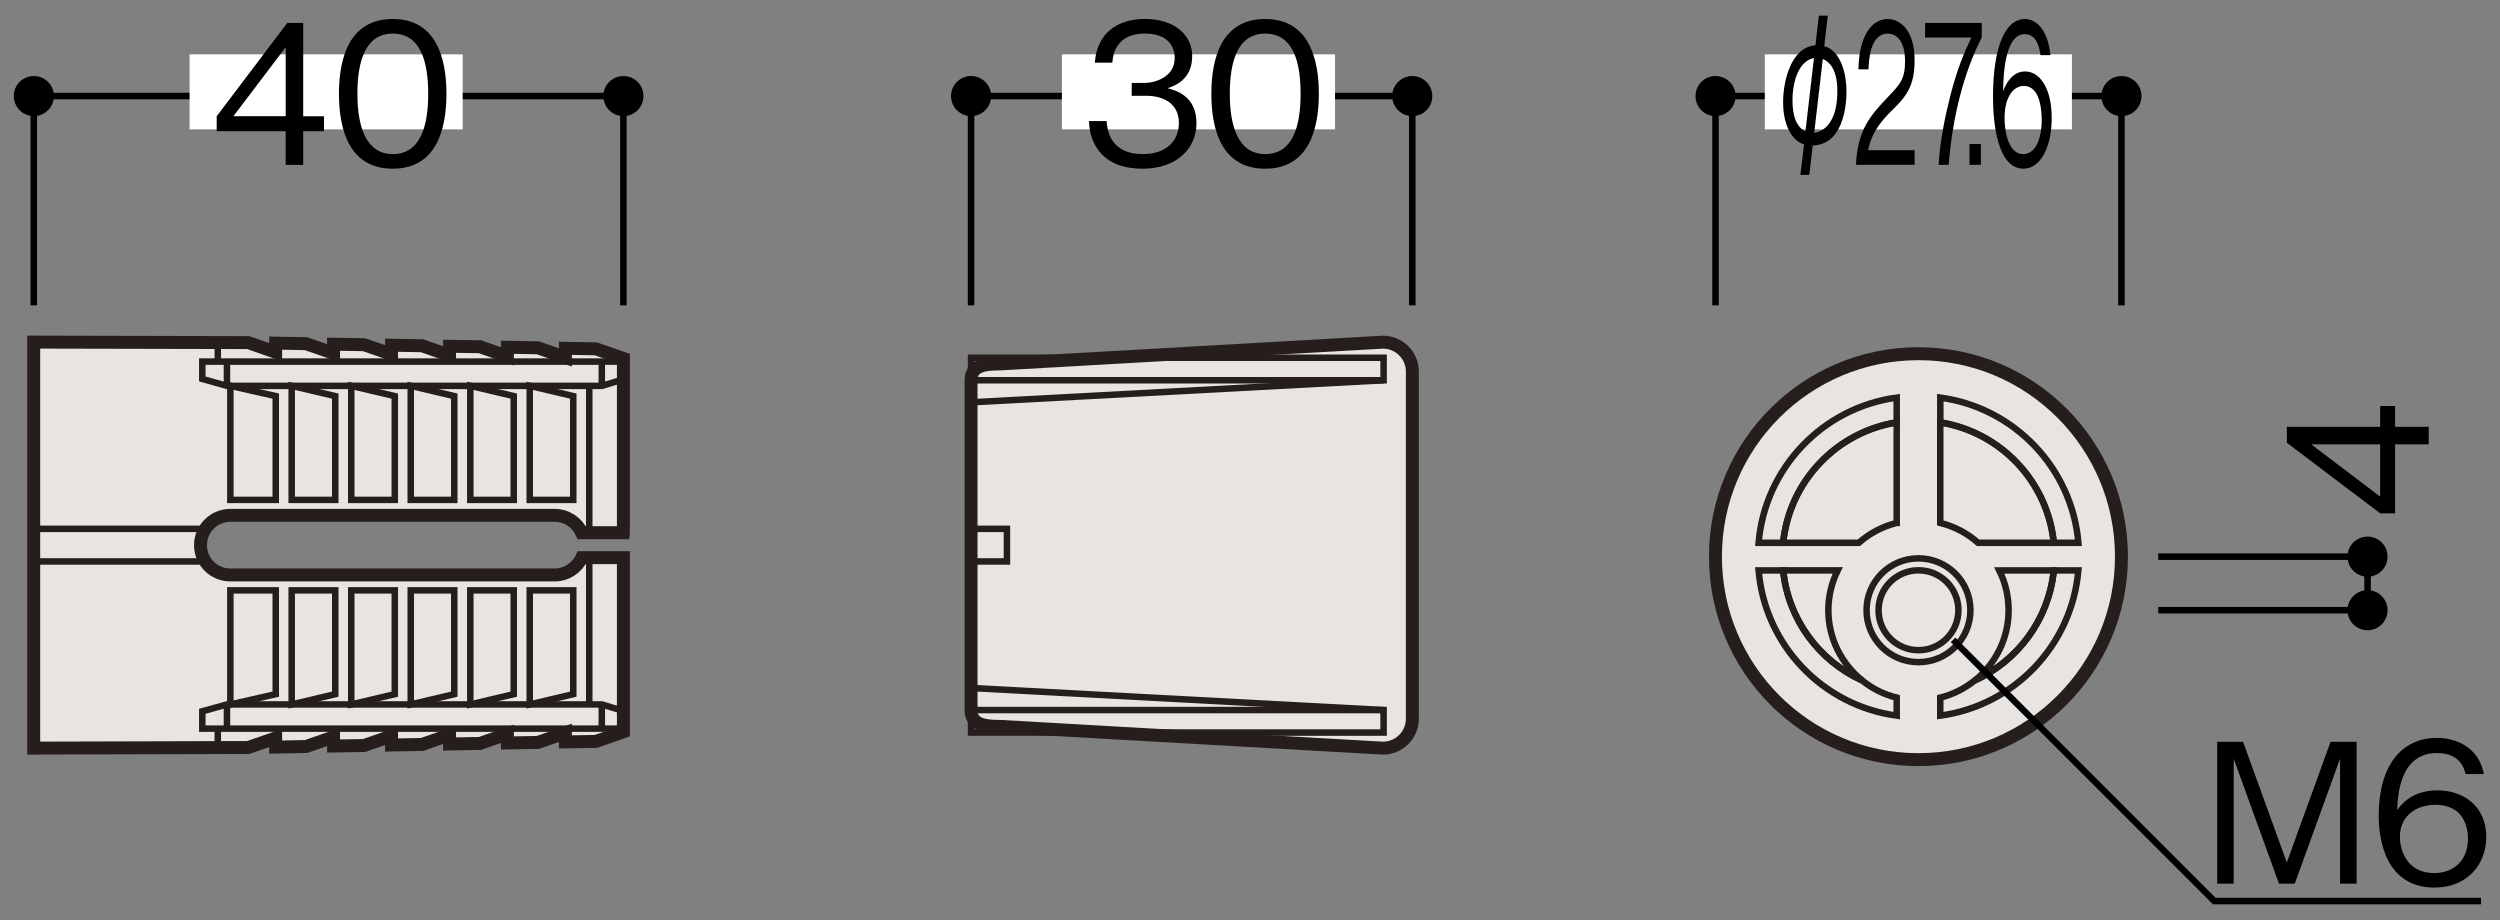 <?xml version="1.0" encoding="UTF-8"?>
<svg xmlns="http://www.w3.org/2000/svg" version="1.1" viewBox="0 0 500 184">
  <rect x="0" y="0" width="500" height="184" fill="#808080" stroke="none"/>
  <defs>
    <style>
      .cls-1 {
        stroke-width: 2.59px;
      }

      .cls-1, .cls-2, .cls-3 {
        fill: none;
      }

      .cls-1, .cls-3 {
        stroke: #251e1c;
      }

      .cls-2 {
        stroke: #000;
      }

      .cls-2, .cls-3 {
        stroke-width: 1.3px;
      }

      .cls-4 {
        fill: #fff;
      }

      .cls-5 {
        fill: #e7e4e2;
      }
    </style>
  </defs>
  <!-- Generator: Adobe Illustrator 28.7.3, SVG Export Plug-In . SVG Version: 1.2.0 Build 164)  -->
  <g>
    <g id="_レイヤー_1" data-name="レイヤー_1">
      <g>
        <g>
          <path class="cls-5" d="M124.68,106.54h-8.33c-.95-2.05-3.02-3.47-5.42-3.47H46.07c-3.29,0-5.97,2.66-5.97,5.97s2.68,5.95,5.97,5.95h64.86c2.4,0,4.47-1.42,5.42-3.46h8.33v34.83l-5.49,1.92-6.11.1v-1.82l-5.49,1.92-6.11.11v-1.82l-5.48,1.92-6.09.1v-1.82l-5.49,1.92-6.11.11v-1.81l-5.49,1.91-6.11.1v-1.81l-5.49,1.91-6.09.12v-1.82l-5.48,1.9-42.91.12v-81.2l42.91.1,5.48,1.92v-1.82l6.09.12,5.49,1.91v-1.81l6.11.1,5.49,1.91v-1.81l6.11.11,5.49,1.92v-1.82l6.09.1,5.48,1.92v-1.82l6.11.11,5.49,1.92v-1.82l6.11.11,5.49,1.92v34.84Z"/>
          <path class="cls-1" d="M124.68,106.54h-8.33c-.95-2.05-3.02-3.47-5.42-3.47H46.07c-3.29,0-5.97,2.66-5.97,5.97s2.68,5.95,5.97,5.95h64.86c2.4,0,4.47-1.42,5.42-3.46h8.33v34.83l-5.49,1.92-6.11.1v-1.82l-5.49,1.92-6.11.11v-1.82l-5.48,1.92-6.09.1v-1.82l-5.49,1.92-6.11.11v-1.81l-5.49,1.91-6.11.1v-1.81l-5.49,1.91-6.09.12v-1.82l-5.48,1.9-42.91.12v-81.2l42.91.1,5.48,1.92v-1.82l6.09.12,5.49,1.91v-1.81l6.11.1,5.49,1.91v-1.81l6.11.11,5.49,1.92v-1.82l6.09.1,5.48,1.92v-1.82l6.11.11,5.49,1.92v-1.82l6.11.11,5.49,1.92v34.84Z"/>
        </g>
        <g>
          <path class="cls-5" d="M194.21,142.01c0,2.9,2.64,3.27,5.89,3.27l76.49,4.35c3.24,0,5.88-2.64,5.88-5.88v-69.44c0-3.24-2.63-5.88-5.88-5.88l-76.49,4.35c-3.25,0-5.89.35-5.89,3.27v65.96Z"/>
          <path class="cls-1" d="M194.21,142.01c0,2.9,2.64,3.27,5.89,3.27l76.49,4.35c3.24,0,5.88-2.64,5.88-5.88v-69.44c0-3.24-2.63-5.88-5.88-5.88l-76.49,4.35c-3.25,0-5.89.35-5.89,3.27v65.96Z"/>
        </g>
        <line class="cls-3" x1="120.36" y1="72.32" x2="120.36" y2="77.17"/>
        <polyline class="cls-3" points="124.68 72.32 124.68 71.7 119.19 69.78 113.09 69.67 113.09 71.5 107.6 69.58 101.49 69.47 101.49 71.28 96.01 69.37 89.92 69.27 89.92 71.08 84.43 69.17 78.33 69.06 78.33 70.86 72.84 68.95 66.73 68.85 66.73 70.66 61.24 68.75 55.15 68.63 55.15 70.45 49.67 68.53 43.56 68.43 43.56 72.32"/>
        <polygon class="cls-3" points="124.68 72.32 40.46 72.32 40.46 75.79 45.39 77.17 120.36 77.17 124.68 75.87 124.68 72.32"/>
        <line class="cls-3" x1="45.39" y1="77.17" x2="45.39" y2="72.32"/>
        <path class="cls-3" d="M40.1,109.04c0-3.31,2.68-5.97,5.97-5.97h64.86c2.4,0,4.47,1.42,5.42,3.47h8.33v-30.67"/>
        <line class="cls-3" x1="117.85" y1="77.17" x2="117.85" y2="106.54"/>
        <line class="cls-3" x1="117.85" y1="111.53" x2="117.85" y2="140.89"/>
        <polyline class="cls-3" points="43.56 149.63 6.76 149.63 6.76 68.43 43.56 68.43"/>
        <line class="cls-3" x1="120.36" y1="145.73" x2="120.36" y2="140.89"/>
        <polyline class="cls-3" points="124.68 145.73 124.68 146.36 119.19 148.27 113.09 148.38 113.09 146.56 107.6 148.48 101.49 148.59 101.49 146.77 96.01 148.69 89.92 148.79 89.92 146.97 84.43 148.89 78.33 149 78.33 147.19 72.84 149.1 66.73 149.2 66.73 147.4 61.24 149.3 55.15 149.42 55.15 147.61 49.67 149.51 43.56 149.63 43.56 145.73"/>
        <polygon class="cls-3" points="124.68 145.73 40.46 145.73 40.46 142.26 45.39 140.89 120.36 140.89 124.68 142.19 124.68 145.73"/>
        <line class="cls-3" x1="45.39" y1="140.89" x2="45.39" y2="145.73"/>
        <path class="cls-3" d="M40.1,109.04c0,3.29,2.68,5.95,5.97,5.95h64.86c2.4,0,4.47-1.42,5.42-3.46h8.33v30.67"/>
        <rect class="cls-3" x="194.21" y="71.55" width="82.51" height="4.5"/>
        <line class="cls-3" x1="276.72" y1="76.05" x2="194.21" y2="80.46"/>
        <polyline class="cls-3" points="41.04 105.77 6.76 105.77 6.76 112.29 41.04 112.29"/>
        <polyline class="cls-3" points="194.21 112.29 201.39 112.29 201.39 105.77 194.21 105.77"/>
        <rect class="cls-3" x="194.21" y="142.01" width="82.51" height="4.5"/>
        <line class="cls-3" x1="276.72" y1="142.01" x2="194.21" y2="137.6"/>
        <polygon class="cls-3" points="55.15 138.83 46.07 140.89 46.07 118.07 55.15 118.07 55.15 138.83"/>
        <polygon class="cls-3" points="67.05 138.83 58.34 140.89 58.34 118.07 67.05 118.07 67.05 138.83"/>
        <polygon class="cls-3" points="78.96 138.83 70.25 140.89 70.25 118.07 78.96 118.07 78.96 138.83"/>
        <polygon class="cls-3" points="90.85 138.83 82.15 140.89 82.15 118.07 90.85 118.07 90.85 138.83"/>
        <polygon class="cls-3" points="102.75 138.83 94.06 140.89 94.06 118.07 102.75 118.07 102.75 138.83"/>
        <polygon class="cls-3" points="114.65 138.83 105.95 140.89 105.95 118.07 114.65 118.07 114.65 138.83"/>
        <polygon class="cls-3" points="55.15 79.22 46.07 77.17 46.07 99.98 55.15 99.98 55.15 79.22"/>
        <polygon class="cls-3" points="67.05 79.22 58.34 77.17 58.34 99.98 67.05 99.98 67.05 79.22"/>
        <polygon class="cls-3" points="78.96 79.22 70.25 77.17 70.25 99.98 78.96 99.98 78.96 79.22"/>
        <polygon class="cls-3" points="90.85 79.22 82.15 77.17 82.15 99.98 90.85 99.98 90.85 79.22"/>
        <polygon class="cls-3" points="102.75 79.22 94.06 77.17 94.06 99.98 102.75 99.98 102.75 79.22"/>
        <polygon class="cls-3" points="114.65 79.22 105.95 77.17 105.95 99.98 114.65 99.98 114.65 79.22"/>
        <g>
          <path class="cls-5" d="M424.29,111.33c0,22.42-18.18,40.6-40.6,40.6s-40.6-18.17-40.6-40.6,18.17-40.59,40.6-40.59,40.6,18.17,40.6,40.59Z"/>
          <path class="cls-1" d="M424.29,111.33c0,22.42-18.18,40.6-40.6,40.6s-40.6-18.17-40.6-40.6,18.17-40.59,40.6-40.59,40.6,18.17,40.6,40.59Z"/>
        </g>
        <g>
          <path class="cls-3" d="M379.34,84.48v-4.96c-14.78,2.01-26.34,14.06-27.62,29.04h4.91c1.24-12.27,10.65-22.14,22.71-24.08Z"/>
          <path class="cls-3" d="M379.34,104.58v-20.1c-12.06,1.93-21.47,11.81-22.71,24.08h15.13c2.14-1.88,4.72-3.27,7.58-3.98Z"/>
          <path class="cls-3" d="M394.96,136.08c-1.99,1.61-4.33,2.81-6.91,3.45v3.6c14.76-2,26.33-14.05,27.62-29.04h-4.92c-1,9.81-7.2,18.07-15.79,21.99Z"/>
          <path class="cls-3" d="M410.76,114.09h-10.9c1.19,2.41,1.86,5.1,1.86,7.96,0,5.69-2.64,10.74-6.75,14.04,8.6-3.92,14.8-12.18,15.79-21.99Z"/>
          <path class="cls-3" d="M356.63,114.09h-4.91c1.28,14.99,12.85,27.03,27.62,29.04v-3.6c-2.58-.63-4.92-1.83-6.93-3.45-8.61-3.92-14.8-12.18-15.78-21.99Z"/>
          <path class="cls-3" d="M365.67,122.04c0-2.85.68-5.55,1.87-7.96h-10.9c.99,9.81,7.18,18.07,15.78,21.99-4.1-3.29-6.75-8.34-6.75-14.04Z"/>
          <path class="cls-3" d="M410.76,108.56h4.92c-1.29-14.99-12.85-27.03-27.62-29.04v4.96c12.06,1.93,21.46,11.81,22.7,24.08Z"/>
          <path class="cls-3" d="M395.62,108.56h15.13c-1.24-12.27-10.64-22.14-22.7-24.08v20.1c2.85.71,5.43,2.09,7.57,3.98Z"/>
        </g>
        <path class="cls-3" d="M394.08,122.04c0,5.74-4.64,10.39-10.38,10.39s-10.39-4.64-10.39-10.39,4.65-10.37,10.39-10.37,10.38,4.65,10.38,10.37Z"/>
        <path class="cls-3" d="M391.68,122.04c0,4.43-3.57,8-7.98,8s-7.99-3.57-7.99-8,3.57-7.98,7.99-7.98,7.98,3.57,7.98,7.98Z"/>
        <g>
          <path d="M10.78,19.21c0-2.21-1.8-4-4.02-4s-4,1.79-4,4,1.79,4.01,4,4.01,4.02-1.79,4.02-4.01Z"/>
          <path d="M128.69,19.21c0-2.21-1.79-4-4-4s-4.02,1.79-4.02,4,1.79,4.01,4.02,4.01,4-1.79,4-4.01Z"/>
          <line class="cls-2" x1="124.68" y1="61.07" x2="124.68" y2="19.21"/>
          <line class="cls-2" x1="124.68" y1="19.21" x2="6.76" y2="19.21"/>
          <line class="cls-2" x1="6.76" y1="19.21" x2="6.76" y2="61.07"/>
          <rect class="cls-4" x="37.91" y="10.87" width="54.63" height="15"/>
          <g>
            <path d="M60.64,26.24v6.73h-3.5v-6.73h-13.8v-2.99l14.11-18.66h3.19v18.66h4.16v2.99h-4.16ZM57.14,9.44l-10.46,13.8h10.46v-13.8Z"/>
            <path d="M78.56,33.74c-8.71,0-10.77-7.81-10.77-14.97s2.06-14.97,10.77-14.97,10.73,7.89,10.73,14.97-2.02,14.97-10.73,14.97ZM78.56,6.72c-5.56,0-7.08,5.68-7.08,12.05s1.63,12.05,7.08,12.05,7.08-5.44,7.08-12.05-1.59-12.05-7.08-12.05Z"/>
          </g>
        </g>
        <g>
          <path d="M198.23,19.21c0-2.21-1.8-4-4.02-4s-4,1.79-4,4,1.79,4.01,4,4.01,4.02-1.79,4.02-4.01Z"/>
          <path d="M286.46,19.21c0-2.21-1.79-4-4-4s-4.02,1.79-4.02,4,1.79,4.01,4.02,4.01,4-1.79,4-4.01Z"/>
          <line class="cls-2" x1="282.46" y1="61.07" x2="282.46" y2="19.21"/>
          <line class="cls-2" x1="282.46" y1="19.21" x2="194.21" y2="19.21"/>
          <line class="cls-2" x1="194.21" y1="19.21" x2="194.21" y2="61.07"/>
          <rect class="cls-4" x="212.38" y="10.87" width="54.63" height="15"/>
          <g>
            <path d="M228.51,33.74c-3.27,0-6.8-.82-8.94-3.85-1.55-2.18-1.67-4.2-1.79-5.68h3.54c.12,1.48.47,6.61,7.27,6.61,4.78,0,7.19-2.76,7.19-6.22,0-4.12-3.42-5.44-6.45-5.44h-2.99v-2.57h2.53c2.18,0,6.07-1.21,6.07-4.98,0-2.18-1.24-4.9-5.99-4.9-1.87,0-3.81.47-5.05,1.94-1.17,1.4-1.32,2.8-1.44,3.89h-3.5c.54-6.88,5.68-8.75,10.03-8.75,5.68,0,9.45,3.03,9.45,7.43,0,4.82-3.73,6.03-4.94,6.42,1.59.43,5.79,1.48,5.79,7,0,5.05-3.93,9.1-10.77,9.1Z"/>
            <path d="M253.04,33.74c-8.71,0-10.77-7.81-10.77-14.97s2.06-14.97,10.77-14.97,10.73,7.89,10.73,14.97-2.02,14.97-10.73,14.97ZM253.04,6.72c-5.56,0-7.08,5.68-7.08,12.05s1.63,12.05,7.08,12.05,7.08-5.44,7.08-12.05-1.59-12.05-7.08-12.05Z"/>
          </g>
          <g>
            <path d="M468.01,176.74v-25l-9.06,25h-3.15l-9.06-25v25h-3.3v-28.38h5.17l8.75,24.14,8.75-24.14h5.21v28.38h-3.3Z"/>
            <path d="M486.94,177.52c-9.72,0-11.2-9.41-11.2-14.35,0-10.11,4.59-15.59,11.66-15.59,3.65,0,8.32,1.71,9.37,7.23h-3.65c-.27-1.09-1.09-4.2-5.71-4.2-7.5,0-7.85,8.51-7.97,11.39,1.44-2.02,3.85-3.93,8.09-3.93,5.09,0,9.72,3.11,9.72,9.33,0,5.64-3.97,10.11-10.3,10.11ZM492.19,163.1c-1.21-1.59-3.23-2.14-5.17-2.14-3.58,0-7.04,2.06-7.04,6.42,0,2.88,1.56,7.23,6.84,7.23,4.04,0,6.77-2.6,6.77-6.88,0-1.28-.27-3.15-1.4-4.63Z"/>
          </g>
        </g>
        <g>
          <path d="M473.51,115.34c2.21,0,4-1.8,4-4.02s-1.79-4-4-4-4.01,1.79-4.01,4,1.79,4.02,4.01,4.02Z"/>
          <path d="M473.51,126.05c2.21,0,4-1.79,4-4s-1.79-4.02-4-4.02-4.01,1.79-4.01,4.02,1.79,4,4.01,4Z"/>
          <line class="cls-2" x1="431.65" y1="122.04" x2="473.51" y2="122.04"/>
          <line class="cls-2" x1="473.51" y1="122.04" x2="473.51" y2="111.33"/>
          <line class="cls-2" x1="473.51" y1="111.33" x2="431.65" y2="111.33"/>
          <path d="M479.02,85.36h6.73v3.5h-6.73v13.8h-2.99l-18.66-14.11v-3.19h18.66v-4.16h2.99v4.16ZM462.23,88.86l13.8,10.46v-10.46h-13.8Z"/>
        </g>
        <g>
          <path d="M347.12,19.21c0-2.21-1.8-4-4.02-4s-4,1.79-4,4,1.79,4.01,4,4.01,4.02-1.79,4.02-4.01Z"/>
          <path d="M428.3,19.21c0-2.21-1.79-4-4-4s-4.02,1.79-4.02,4,1.79,4.01,4.02,4.01,4-1.79,4-4.01Z"/>
          <line class="cls-2" x1="424.29" y1="61.07" x2="424.29" y2="19.21"/>
          <line class="cls-2" x1="424.29" y1="19.21" x2="343.1" y2="19.21"/>
          <line class="cls-2" x1="343.1" y1="19.21" x2="343.1" y2="61.07"/>
          <rect class="cls-4" x="352.96" y="10.87" width="61.42" height="15"/>
          <g>
            <path d="M361.86,34.98h-1.78l.72-6.1c-2.72-.89-4.18-4.28-4.18-8.44s1.55-11,6.47-11.39l.68-5.91h1.78l-.7,6.1c2.63.62,4.44,4.24,4.44,9.14,0,2.6-.51,6.06-2.17,8.32-1.63,2.22-3.67,2.33-4.58,2.41l-.68,5.87ZM362.79,11.61c-2.93.54-4.29,4.47-4.29,8.44,0,2.88.62,5.25,2.59,6.22l1.7-14.66ZM362.84,26.58c1.46-.19,4.63-1.56,4.63-8.36,0-5.09-2.19-6.1-2.91-6.42l-1.72,14.77Z"/>
            <path d="M371.19,32.97c.32-6.76,2.59-9.6,6.47-13.65,2.31-2.41,3.35-3.46,3.35-7.04,0-4.47-2-5.56-3.44-5.56-3.65,0-3.82,5.64-3.86,7.15h-2.02c.06-1.63.15-4.39,1.38-6.84,1.46-2.99,3.69-3.23,4.46-3.23,2.21,0,5.39,1.87,5.39,8.28,0,5.01-1.59,7.15-4.44,9.91-3.91,3.81-4.44,6.26-4.86,8.05h9.3v2.92h-11.74Z"/>
            <path d="M389.74,32.97h-2.02c.3-4.78,1.21-9.33,2.31-13.69,1.51-5.87,2.78-8.63,4.24-11.78h-9.25v-2.92h11.33v2.92c-3.61,7-5.84,15.94-6.62,25.47Z"/>
            <path d="M393.9,32.97v-4.16h2.27v4.16h-2.27Z"/>
            <path d="M404.71,33.74c-5.31,0-6.11-9.41-6.11-14.35,0-10.11,2.5-15.59,6.37-15.59,2,0,4.54,1.71,5.12,7.23h-2c-.15-1.09-.59-4.2-3.12-4.2-4.1,0-4.29,8.51-4.35,11.39.79-2.02,2.1-3.93,4.41-3.93,2.78,0,5.31,3.11,5.31,9.33,0,5.64-2.17,10.11-5.62,10.11ZM407.57,19.32c-.66-1.59-1.76-2.14-2.82-2.14-1.95,0-3.84,2.06-3.84,6.42,0,2.88.85,7.23,3.74,7.23,2.21,0,3.69-2.6,3.69-6.88,0-1.28-.15-3.15-.76-4.63Z"/>
          </g>
        </g>
        <polyline class="cls-2" points="390.61 127.97 442.86 180.21 496.2 180.21"/>
      </g>
    </g>
  </g>
</svg>